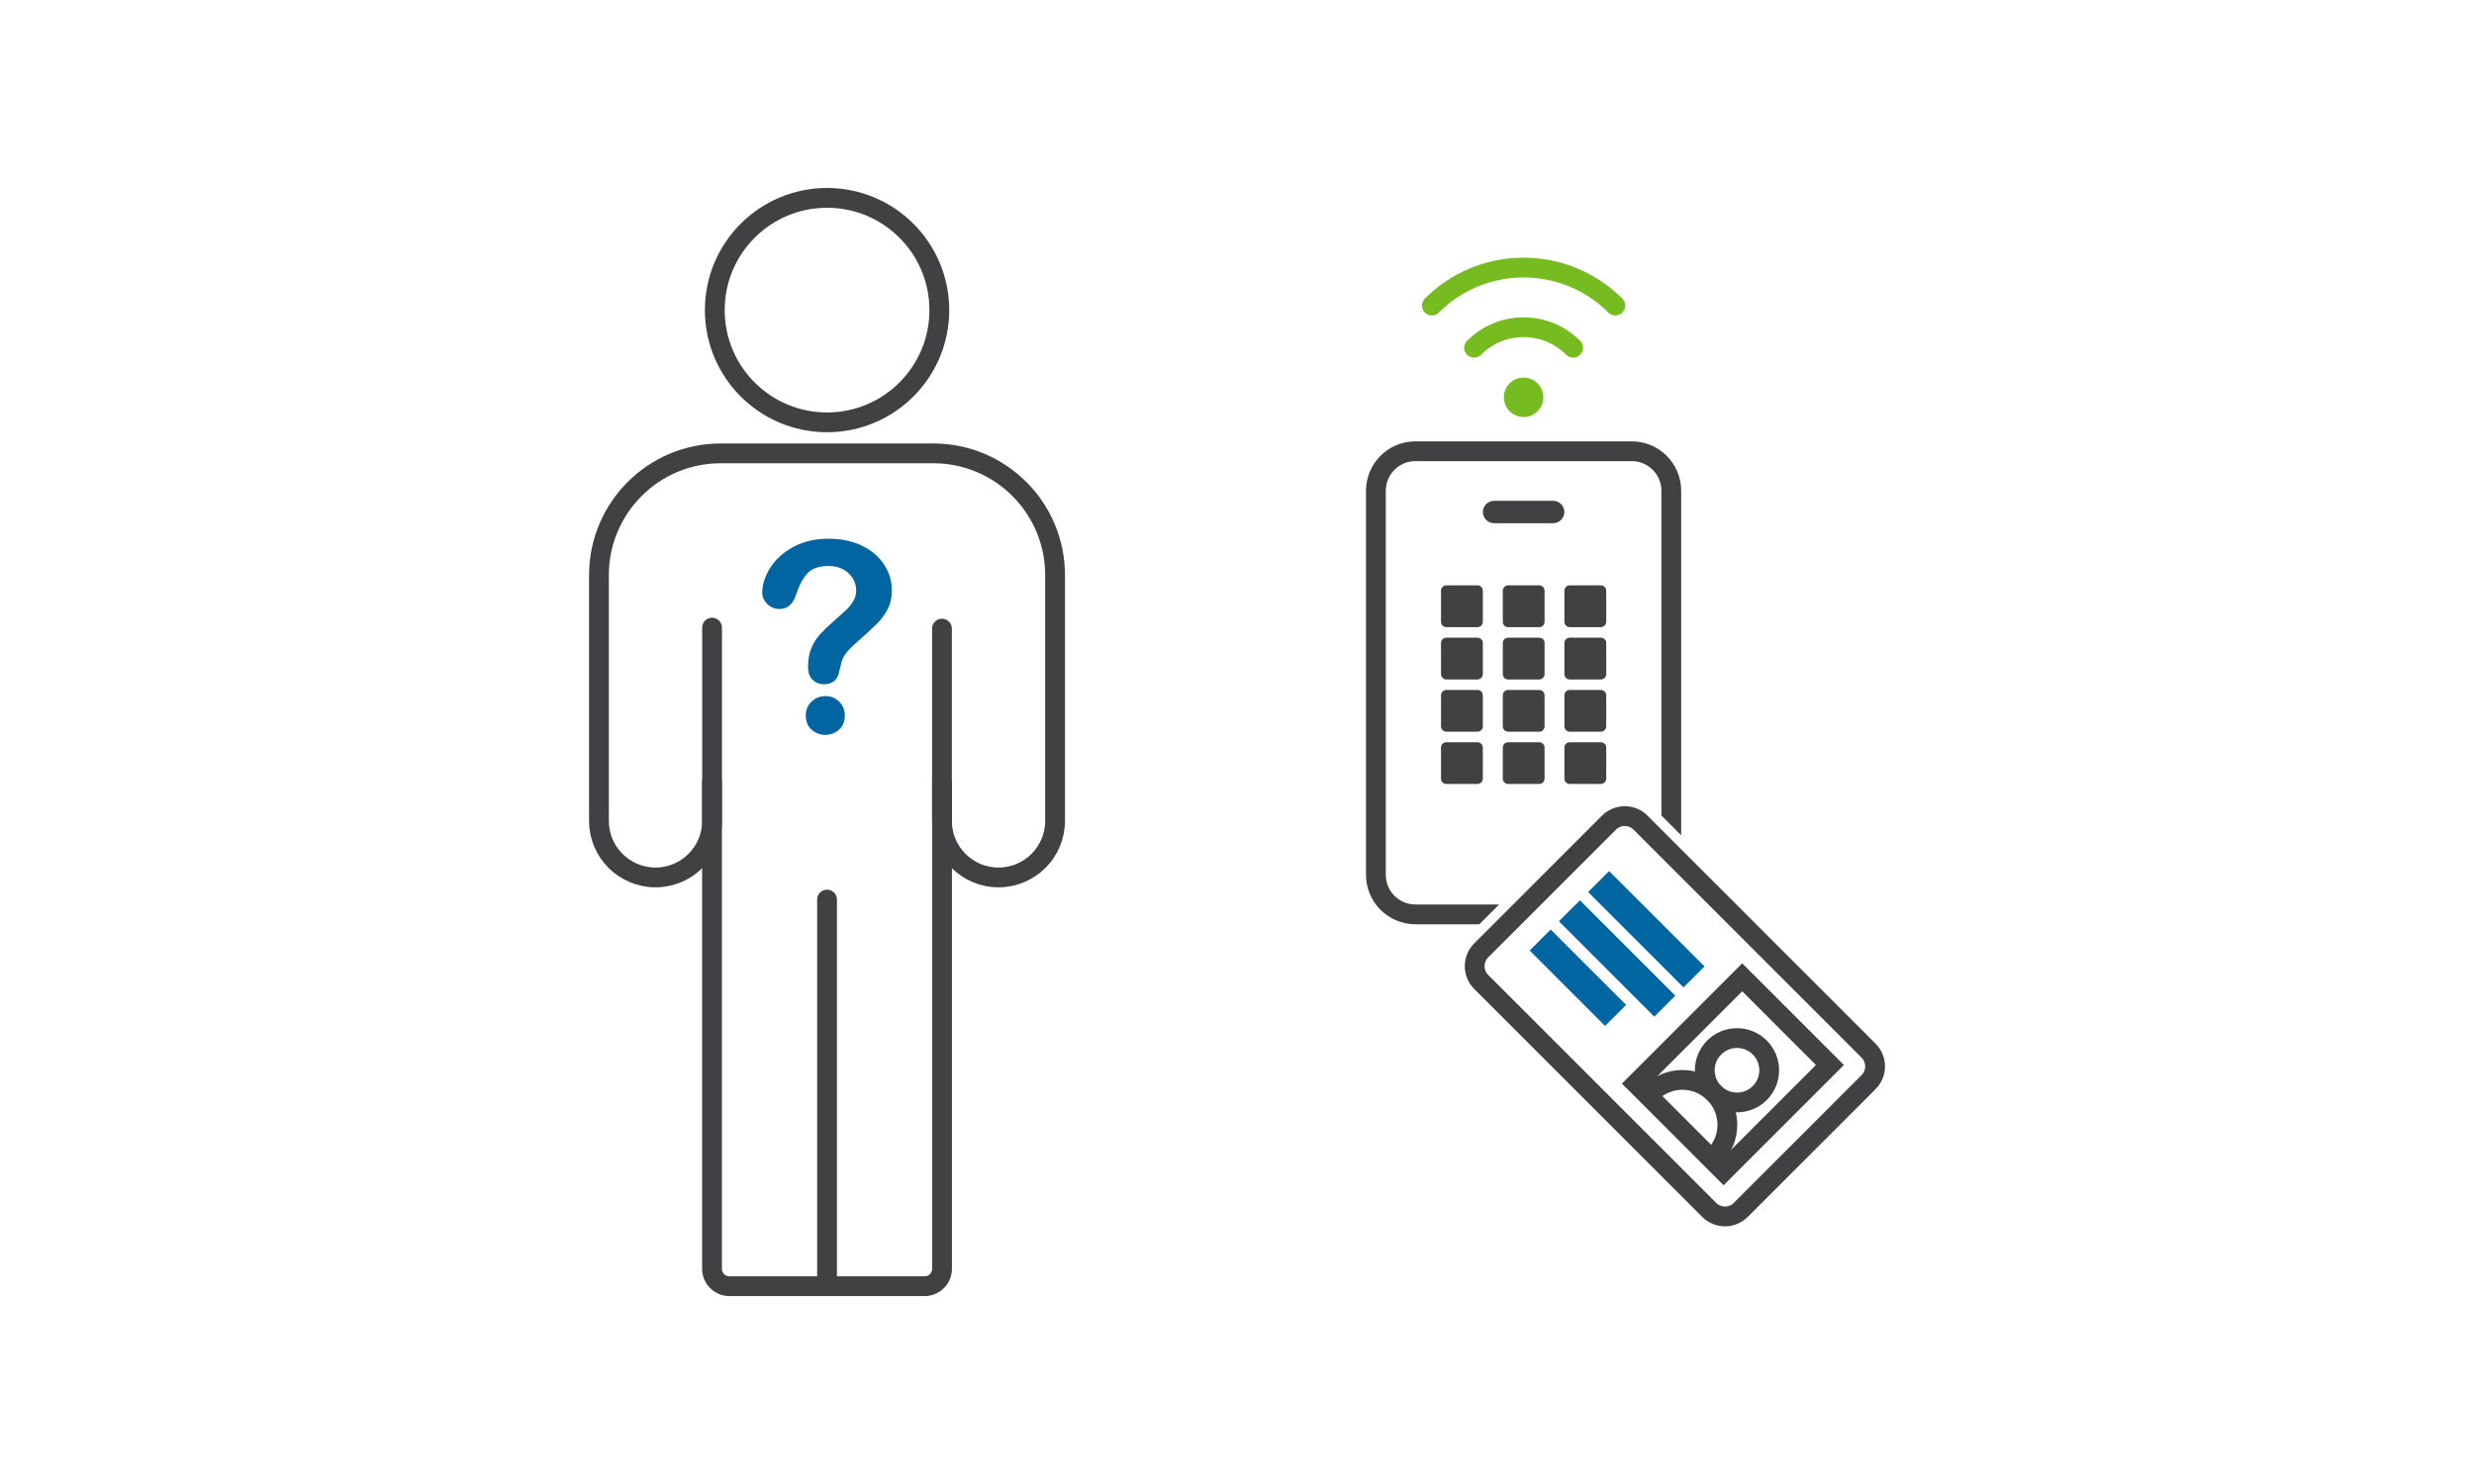 <?xml version="1.0" encoding="UTF-8"?> <svg xmlns="http://www.w3.org/2000/svg" id="Layer_1" data-name="Layer 1" viewBox="0 0 500 300"><defs><style> .cls-1 { stroke: #0065a1; stroke-width: 6px; } .cls-1, .cls-2, .cls-3, .cls-4, .cls-5 { fill: none; } .cls-1, .cls-2, .cls-3, .cls-5 { stroke-miterlimit: 10; } .cls-2, .cls-3 { stroke-linecap: round; } .cls-2, .cls-3, .cls-5 { stroke-width: 4px; } .cls-2, .cls-4, .cls-5 { stroke: #414042; } .cls-6 { fill: #0065a1; } .cls-3 { stroke: #76bc21; } .cls-4 { stroke-miterlimit: 10; stroke-width: 4px; } .cls-7 { fill: #414042; } </style></defs><g id="Layer_1-2" data-name="Layer 1"><g><g><g><circle class="cls-5" cx="167.15" cy="62.69" r="22.69"></circle><g><g><path class="cls-2" d="M190.39,158.17v98.32c0,1.94-1.57,3.52-3.52,3.52h-39.45c-1.94,0-3.52-1.57-3.52-3.52v-98.32"></path><line class="cls-2" x1="167.15" y1="181.85" x2="167.15" y2="260"></line></g><path class="cls-2" d="M143.91,126.88v39.07c0,6.31-5.12,11.43-11.43,11.43s-11.43-5.12-11.43-11.43v-49.69c0-13.59,11.02-24.61,24.61-24.61h42.96c13.59,0,24.61,11.02,24.61,24.61v49.69c0,6.31-5.12,11.43-11.43,11.43s-11.43-5.12-11.43-11.43v-38.87"></path></g></g><path class="cls-6" d="M154.05,119.85c0-1.66,.53-3.34,1.6-5.04,1.07-1.7,2.62-3.11,4.66-4.23,2.04-1.12,4.43-1.68,7.15-1.68,2.53,0,4.77,.47,6.71,1.4,1.94,.93,3.44,2.2,4.49,3.81,1.06,1.61,1.58,3.35,1.58,5.24,0,1.48-.3,2.79-.9,3.9-.6,1.12-1.32,2.08-2.15,2.89-.83,.81-2.32,2.18-4.47,4.1-.59,.54-1.07,1.02-1.43,1.43-.36,.41-.62,.79-.8,1.13-.17,.34-.31,.68-.41,1.02-.1,.34-.24,.94-.43,1.79-.33,1.82-1.37,2.72-3.12,2.72-.91,0-1.67-.3-2.29-.89s-.93-1.48-.93-2.65c0-1.47,.23-2.74,.68-3.81,.45-1.07,1.06-2.02,1.81-2.83s1.76-1.78,3.04-2.89c1.12-.98,1.93-1.72,2.42-2.21,.5-.5,.92-1.05,1.26-1.66s.51-1.27,.51-1.99c0-1.4-.52-2.58-1.56-3.54-1.04-.96-2.38-1.44-4.02-1.44-1.92,0-3.34,.49-4.24,1.45-.91,.97-1.68,2.4-2.31,4.28-.59,1.97-1.72,2.96-3.38,2.96-.98,0-1.8-.34-2.48-1.03-.66-.68-.99-1.43-.99-2.23Zm12.78,28.71c-1.07,0-2-.35-2.79-1.04-.79-.69-1.19-1.65-1.19-2.89,0-1.1,.38-2.03,1.15-2.78,.77-.75,1.71-1.13,2.83-1.13s2.03,.38,2.78,1.13,1.13,1.68,1.13,2.78c0,1.22-.39,2.18-1.18,2.88-.79,.7-1.7,1.05-2.73,1.05Z"></path></g><g><g><path class="cls-7" d="M329.77,89.22h-43.7c-5.52,0-9.99,4.47-10,10v77.63c.01,5.53,4.48,10,10,10h12.9l4-4h-16.9c-1.66,0-3.15-.67-4.24-1.75-1.09-1.1-1.75-2.58-1.76-4.25V99.22c.01-1.67,.67-3.16,1.76-4.25s2.58-1.75,4.24-1.75h43.7c1.66,0,3.15,.66,4.24,1.75s1.76,2.58,1.76,4.25v65.64l4,4V99.22c0-5.53-4.48-10-10-10Z"></path><g><path class="cls-7" d="M313.89,101.24h-11.92c-1.26,0-2.27,1-2.27,2.26s1.01,2.27,2.27,2.27h11.92c1.24,0,2.27-1.02,2.27-2.27s-1.03-2.26-2.27-2.26Z"></path><path class="cls-7" d="M298.6,118.33h-6.3c-.58,0-1.07,.49-1.07,1.08v6.29c0,.59,.49,1.09,1.07,1.09h6.3c.6,0,1.08-.5,1.08-1.09v-6.29c0-.59-.49-1.08-1.08-1.08Z"></path><path class="cls-7" d="M311.08,118.33h-6.29c-.58,0-1.07,.49-1.07,1.08v6.29c0,.59,.49,1.09,1.07,1.09h6.29c.6,0,1.08-.5,1.08-1.09v-6.29c0-.59-.48-1.08-1.08-1.08Z"></path><path class="cls-7" d="M323.52,118.33h-6.28c-.59,0-1.07,.49-1.07,1.08v6.29c0,.59,.48,1.09,1.07,1.09h6.28c.6,0,1.1-.5,1.1-1.09v-6.29c0-.59-.5-1.08-1.1-1.08Z"></path><path class="cls-7" d="M298.6,128.91h-6.3c-.58,0-1.07,.48-1.07,1.07v6.3c0,.6,.49,1.08,1.07,1.08h6.3c.6,0,1.08-.48,1.08-1.08v-6.3c0-.59-.49-1.07-1.08-1.07Z"></path><path class="cls-7" d="M311.08,128.91h-6.29c-.58,0-1.07,.48-1.07,1.07v6.3c0,.6,.49,1.08,1.07,1.08h6.29c.6,0,1.08-.48,1.08-1.08v-6.3c0-.59-.48-1.07-1.08-1.07Z"></path><path class="cls-7" d="M323.52,128.91h-6.28c-.59,0-1.07,.48-1.07,1.07v6.3c0,.6,.48,1.08,1.07,1.08h6.28c.6,0,1.1-.48,1.1-1.08v-6.3c0-.59-.5-1.07-1.1-1.07Z"></path><path class="cls-7" d="M298.6,139.48h-6.3c-.58,0-1.07,.47-1.07,1.07v6.29c0,.58,.49,1.08,1.07,1.08h6.3c.6,0,1.08-.49,1.08-1.08v-6.29c0-.6-.49-1.07-1.08-1.07Z"></path><path class="cls-7" d="M311.08,139.48h-6.29c-.58,0-1.07,.47-1.07,1.07v6.29c0,.58,.49,1.08,1.07,1.08h6.29c.6,0,1.08-.49,1.08-1.08v-6.29c0-.6-.48-1.07-1.08-1.07Z"></path><path class="cls-7" d="M323.52,139.48h-6.28c-.59,0-1.07,.47-1.07,1.07v6.29c0,.58,.48,1.08,1.07,1.08h6.28c.6,0,1.1-.49,1.1-1.08v-6.29c0-.6-.5-1.07-1.1-1.07Z"></path><path class="cls-7" d="M298.6,150.05h-6.3c-.58,0-1.07,.48-1.07,1.07v6.29c0,.59,.49,1.07,1.07,1.07h6.3c.6,0,1.08-.48,1.08-1.07v-6.29c0-.6-.49-1.07-1.08-1.07Z"></path><path class="cls-7" d="M311.08,150.05h-6.29c-.58,0-1.07,.48-1.07,1.07v6.29c0,.59,.49,1.07,1.07,1.07h6.29c.6,0,1.08-.48,1.08-1.07v-6.29c0-.6-.48-1.07-1.08-1.07Z"></path><path class="cls-7" d="M323.52,150.05h-6.28c-.59,0-1.07,.48-1.07,1.07v6.29c0,.59,.48,1.07,1.07,1.07h6.28c.6,0,1.1-.48,1.1-1.07v-6.29c0-.6-.5-1.07-1.1-1.07Z"></path></g></g><g><path class="cls-5" d="M299.35,192.13l25.83-25.83c1.76-1.76,4.61-1.76,6.37,0l46.09,46.09c1.76,1.76,1.76,4.61,0,6.37l-25.83,25.83c-1.76,1.76-4.61,1.76-6.37,0l-46.09-46.09c-1.75-1.76-1.75-4.61,0-6.37Z"></path><g><line class="cls-1" x1="323.08" y1="178.21" x2="342.36" y2="197.49"></line><line class="cls-1" x1="317.18" y1="184.12" x2="336.46" y2="203.4"></line><line class="cls-1" x1="311.27" y1="190.03" x2="326.51" y2="205.27"></line></g><g><rect class="cls-4" x="335.03" y="204.63" width="30.39" height="25.07" transform="translate(-50.98 311.26) rotate(-45)"></rect><g><circle class="cls-5" cx="351.05" cy="216.36" r="6.51"></circle><path class="cls-5" d="M333.6,220.97c3.55-3.55,9.29-3.55,12.84,0s3.55,9.29,0,12.84"></path></g></g></g><g><circle class="cls-3" cx="307.92" cy="80.32" r="2"></circle><path class="cls-3" d="M297.91,70.3c2.56-2.56,6.1-4.15,10.01-4.15s7.45,1.59,10.01,4.15"></path><path class="cls-3" d="M289.38,61.77c4.75-4.75,11.3-7.68,18.54-7.68s13.8,2.94,18.54,7.68"></path></g></g></g></g></svg> 